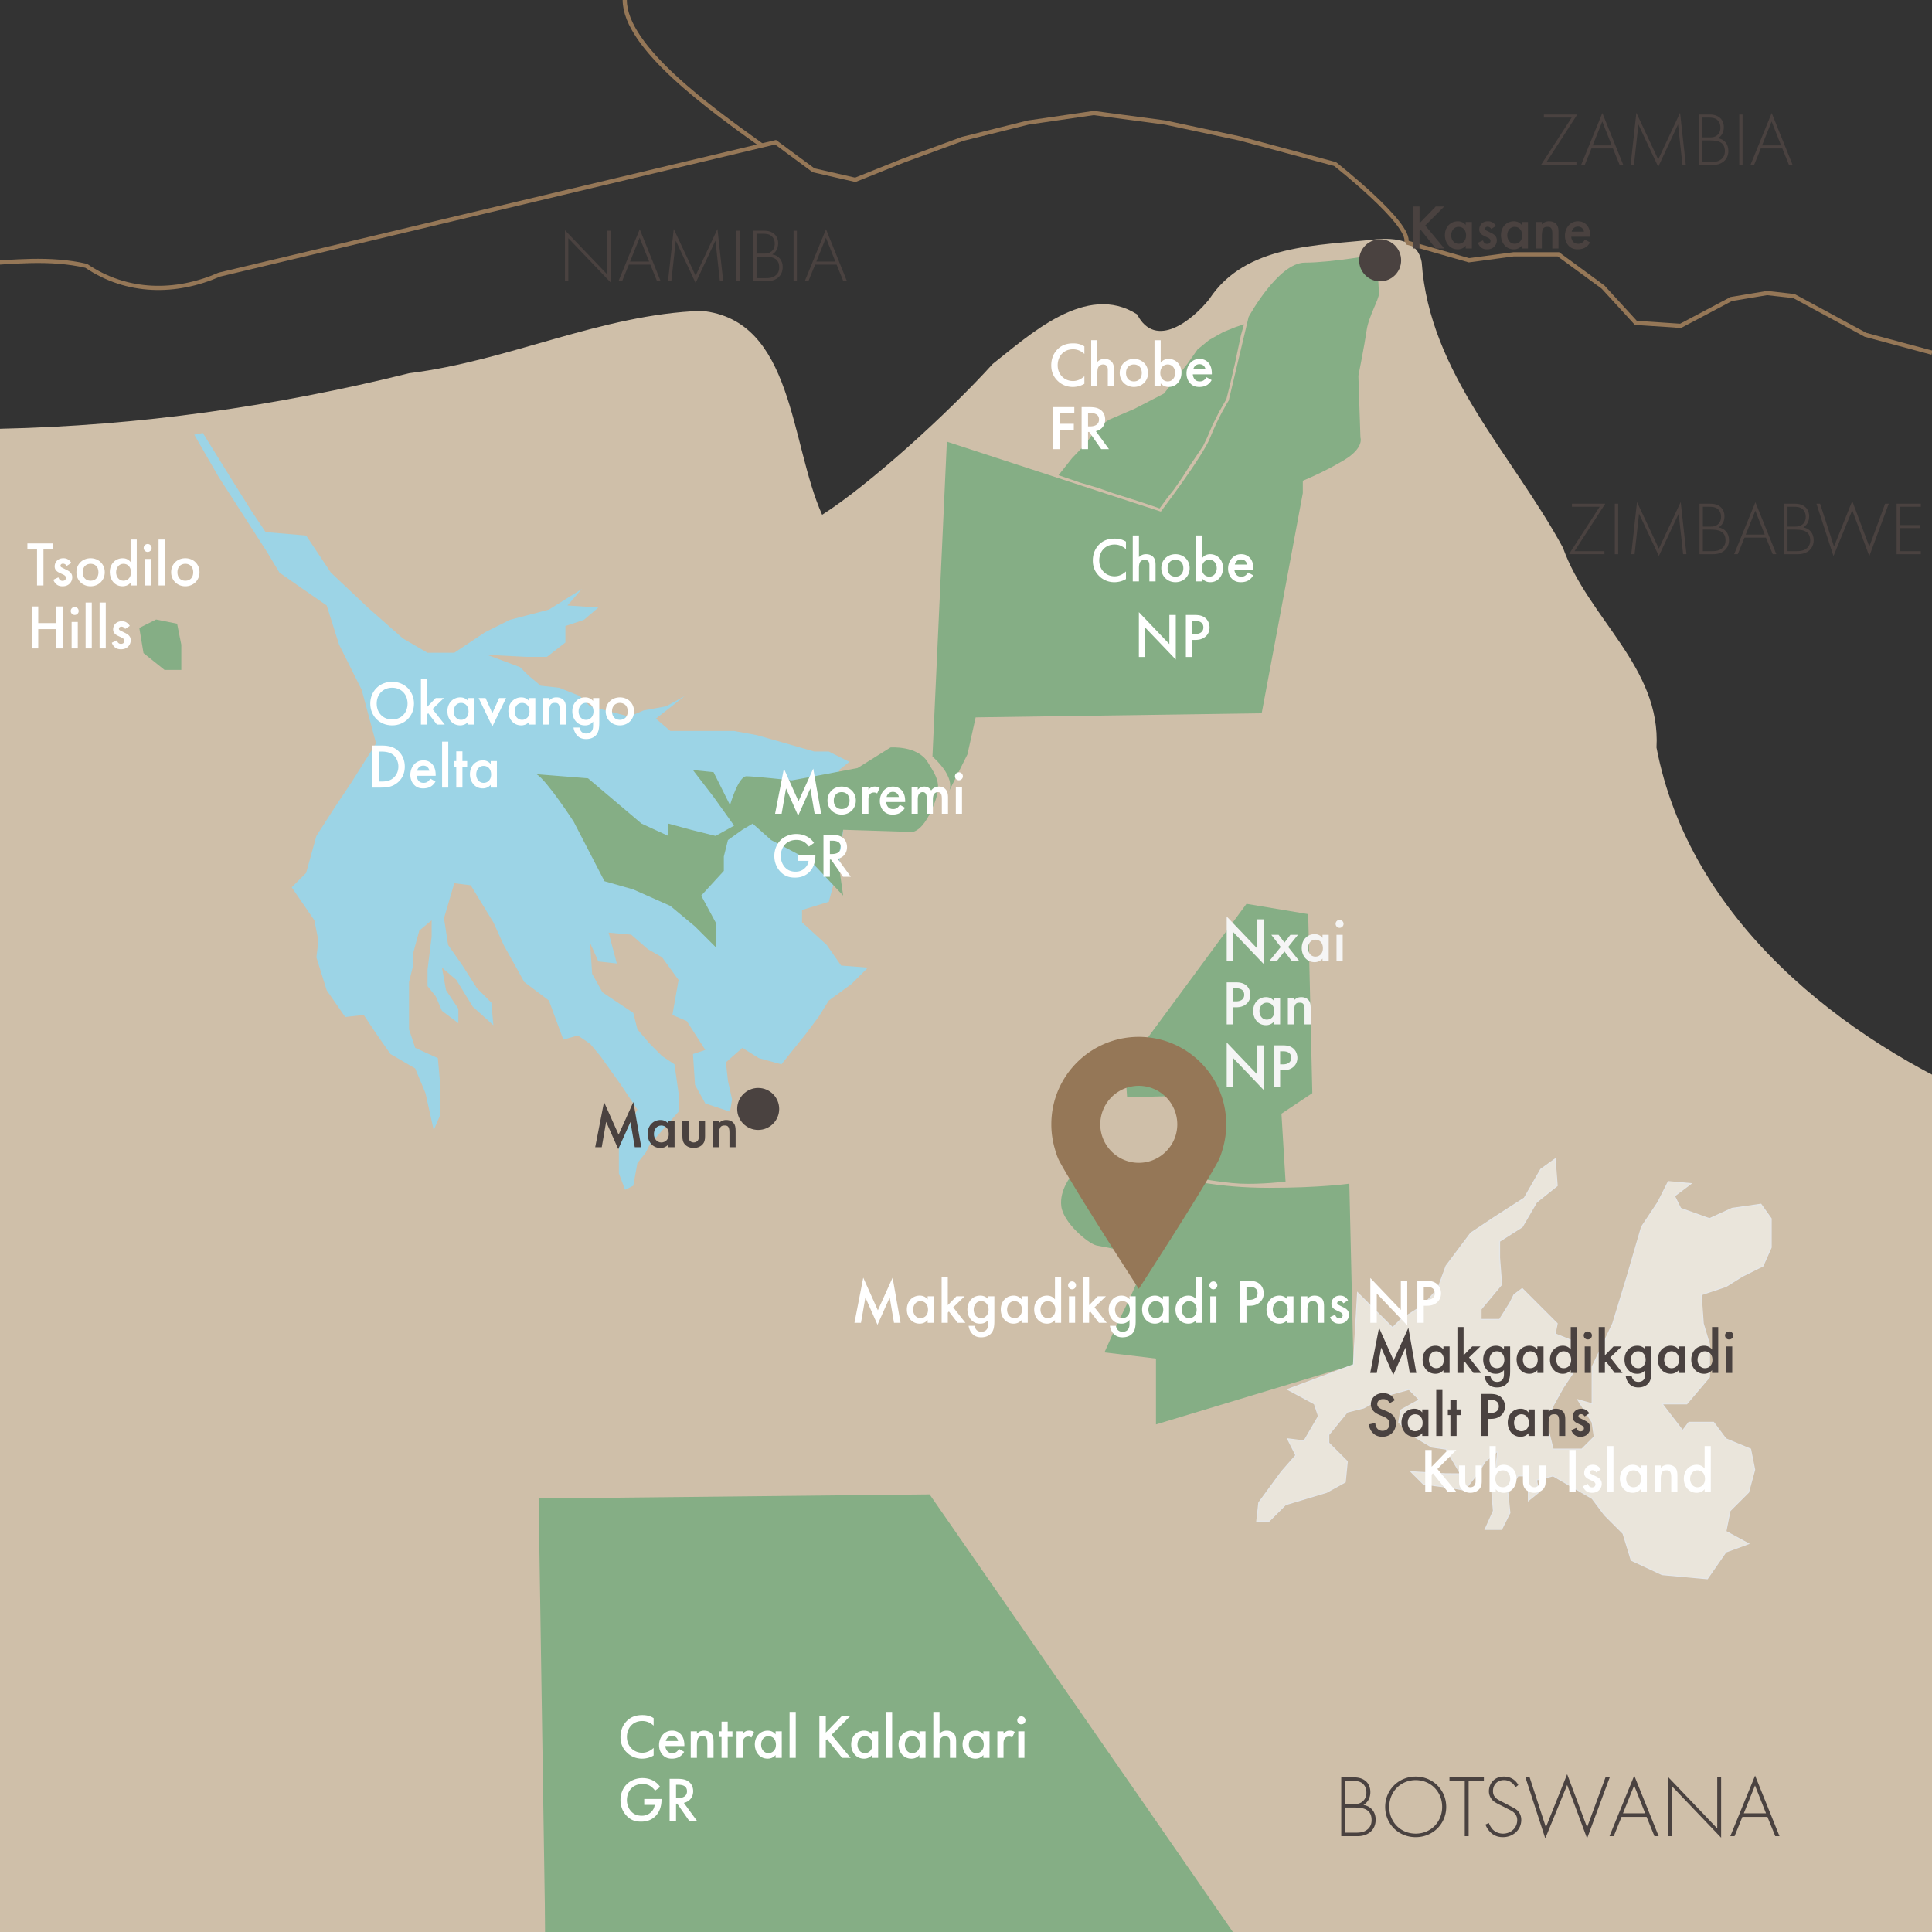 <svg xmlns="http://www.w3.org/2000/svg" xmlns:xlink="http://www.w3.org/1999/xlink" width="460" height="460" xmlns:v="https://vecta.io/nano"><rect width="100%" height="100%" fill="#333333" stroke="none"/><style><![CDATA[.B{fill:#fff}.C{fill:#4a4240}.D{stroke-miterlimit:10}.E{stroke:#957757}.F{fill:#85ae85}]]></style><defs><path id="A" d="M0 0h460v460H0z"/><path id="B" d="M368.228 38.558h7.111v.72h-8.444l7.311-11.29h-6.608v-.72h7.94l-7.31 11.29z"/><path id="C" d="M384.032 35.335h-5.113l-1.603 3.943h-.864l5.06-12.37 4.987 12.37h-.864l-1.603-3.943zm-.288-.72l-2.25-5.689-2.287 5.689h4.537z"/><path id="D" d="M388.242 39.278l1.369-12.424 5.203 11.109 5.203-11.109 1.369 12.424h-.793l-1.062-9.651-4.718 10.083-4.718-10.083-1.062 9.651h-.791z"/><path id="E" d="M404.496 27.269h2.629c2.089 0 3.313 1.207 3.313 3.007 0 1.297-.612 2.143-1.404 2.629 1.566.252 2.484 1.458 2.484 3.007 0 2.107-1.549 3.367-3.728 3.367h-3.295v-12.01zm.793 5.438h1.908c.612 0 1.116-.072 1.639-.504.486-.396.792-1.008.792-1.836 0-.955-.414-1.548-.811-1.873-.594-.468-1.368-.504-1.998-.504h-1.53v4.717zm0 5.851h2.017c.81 0 1.8 0 2.61-.72.648-.576.774-1.278.774-1.836 0-1.081-.378-1.819-1.278-2.233-.324-.144-.918-.342-2.251-.342h-1.872v5.131z"/><path id="F" d="M366.037 320.58h1.47v6.314h-1.47v-.66c-.645.75-1.439.855-1.891.855-1.949 0-3.059-1.62-3.059-3.36 0-2.055 1.409-3.314 3.074-3.314.465 0 1.275.12 1.875.899v-.734zm-3.449 3.18c0 1.095.689 2.01 1.754 2.01.93 0 1.785-.675 1.785-1.995 0-1.38-.855-2.04-1.785-2.04-1.065-.001-1.754.9-1.754 2.025z"/><path id="G" d="M125.99 166.2h1.47v6.315h-1.47v-.66c-.645.75-1.44.855-1.89.855-1.95 0-3.06-1.62-3.06-3.36 0-2.055 1.41-3.314 3.075-3.314.465 0 1.275.12 1.875.9v-.736zm-3.45 3.18c0 1.095.69 2.01 1.755 2.01.93 0 1.785-.675 1.785-1.995 0-1.38-.855-2.04-1.785-2.04-1.065 0-1.755.9-1.755 2.025z"/><path id="H" d="M150.965 169.365c0 1.935-1.47 3.345-3.375 3.345s-3.375-1.41-3.375-3.345c0-1.95 1.47-3.33 3.375-3.33s3.375 1.38 3.375 3.33zm-1.5.015c0-1.44-.945-2.025-1.875-2.025s-1.875.585-1.875 2.025c0 1.215.72 2.01 1.875 2.01s1.875-.795 1.875-2.01z"/><path id="I" d="M15.882 134.743c-.15-.24-.435-.54-.9-.54-.21 0-.36.075-.45.165-.075.075-.135.195-.135.33 0 .165.075.27.21.36.09.06.18.09.495.255l.75.375c.33.165.645.33.885.585.345.345.465.735.465 1.17 0 .57-.21 1.065-.555 1.44-.495.54-1.11.705-1.77.705-.405 0-.915-.06-1.365-.405-.36-.27-.66-.705-.81-1.155l1.2-.57c.075.21.21.48.345.6a.9.9 0 0 0 .645.24c.225 0 .465-.075.6-.21.12-.12.21-.315.21-.495a.68.68 0 0 0-.195-.48c-.18-.18-.39-.285-.63-.39l-.54-.255c-.285-.135-.63-.3-.87-.54-.33-.315-.45-.66-.45-1.065 0-.51.195-1.005.525-1.35.285-.3.765-.6 1.545-.6.45 0 .81.09 1.17.33a2.17 2.17 0 0 1 .72.78l-1.095.72z"/><path id="J" d="M35.157 129.523a.92.92 0 1 1 0 1.89.92.92 0 1 1 0-1.89zm.735 3.555v6.315h-1.47v-6.315h1.47z"/><path id="K" d="M39.222 128.458v10.935h-1.47v-10.935h1.47z"/><path id="L" d="M-3.661 766.169h1.47v5.805c0 1.484-.165 2.55-1.035 3.284-.405.33-1.065.676-2.1.676-.735 0-1.47-.181-2.07-.78-.465-.465-.825-1.2-.93-1.965h1.425c.06.345.24.75.465.99.18.194.54.435 1.14.435.615 0 .975-.24 1.155-.42.48-.465.48-1.125.48-1.59v-.825c-.675.855-1.5.9-1.92.9-.81 0-1.485-.226-2.085-.855-.57-.6-.945-1.455-.945-2.505 0-1.154.435-1.95.93-2.444.63-.646 1.38-.87 2.145-.87.63 0 1.335.21 1.875.854v-.69zm-2.805 1.574c-.375.346-.645.931-.645 1.605 0 .63.24 1.245.63 1.59a1.72 1.72 0 0 0 1.125.42c.465 0 .87-.135 1.23-.51.435-.465.555-1.005.555-1.485 0-.705-.225-1.229-.6-1.59-.36-.359-.765-.45-1.185-.45-.405 0-.78.106-1.11.42z"/><path id="M" d="M4.289 766.169h1.47v6.314h-1.47v-.66c-.645.75-1.44.855-1.89.855-1.95 0-3.06-1.62-3.06-3.36 0-2.055 1.41-3.314 3.075-3.314.465 0 1.275.12 1.875.899v-.734zm-3.45 3.18c0 1.095.69 2.01 1.755 2.01.93 0 1.785-.675 1.785-1.995 0-1.38-.855-2.04-1.785-2.04-1.065-.001-1.755.9-1.755 2.025z"/><path id="N" d="M392.049 432.592h-5.963l-1.868 4.598h-1.008l5.899-14.424 5.816 14.424h-1.008l-1.868-4.598zm-.336-.84l-2.624-6.635-2.667 6.635h5.291z"/><path id="O" d="M164.459 412.221h1.47v.584c.63-.704 1.35-.749 1.71-.749 1.17 0 1.665.585 1.86.854.24.346.39.78.39 1.756v3.869h-1.47v-3.51c0-1.605-.6-1.65-1.155-1.65-.66 0-1.335.09-1.335 2.131v3.029h-1.47v-6.314z"/><path id="P" d="M184.664 412.221h1.47v6.314h-1.47v-.66c-.645.75-1.44.855-1.89.855-1.95 0-3.06-1.62-3.06-3.36 0-2.055 1.41-3.314 3.075-3.314.465 0 1.275.12 1.875.899v-.734zm-3.45 3.179c0 1.095.69 2.01 1.755 2.01.93 0 1.785-.675 1.785-1.995 0-1.38-.855-2.04-1.785-2.04-1.065 0-1.755.9-1.755 2.025z"/></defs><clipPath id="Q"><use xlink:href="#A"/></clipPath><g clip-path="url(#Q)"><path fill="none" d="M-97.95 699.51l-.552 41.498-1.249 178.492" class="D E"/><path fill="#cfbfa9" d="M662.995 462.967c-2.199-.941-6.691-2.059-9.773-4.535-7.922-5.852-25.09-10.145-20.516-22.789 5.191-10.563-10.43-13.441-16.988-15.813-19.121-8.145-39.348-12.027-59.953-13.098-14.922-4.184-13.484-23.994-19.879-35.301-7.023-10.066-10.965-22.668-5.547-34.408 5.254-13.723-1.234-31.949-17.238-33.684-4.91-2.033-13.98 1.264-16.145-1.75 3.293-16.473-6.41-33.061-22.129-38.725-36.383-15.24-72.574-43.946-80.422-84.875 1.105-19.114-16.316-30.815-22.27-47.57-12.039-22.209-31.789-41.443-33.633-67.96-.926-5.361-6.262-5.846-10.773-5.491-13.992 1.559-31.191 1.102-39.82 14.27-3.941 4.929-12.773 12.135-17.168 3.61-12.085-7.738-25.718 5.007-34.374 11.799-10.777 11.881-29.227 28.646-40.619 35.922-7.664-17.032-6.762-46.422-28.729-48.557-23.826.817-45.857 11.915-69.558 14.843-31.88 7.906-64.464 12.521-97.357 13.23-14.836 2.576-12.363 21.22-11.742 32.274 1.872 100.374-6.09 200.804-2.718 301.161-2.954 12.859-20.607 8.395-30.127 7.953-15.636-.66-36.821-8.523-49.454 4.688-8.676 20.973-.013 44.988-2.212 67.137l-2.882 181.488c-.186 8.832 3.735 9.234 6.124 13.043 14.076 13.172 30.911 24.855 36.636 44.496 8.778 24.941 24.337 51.617 14.355 78.527-7.864 22.203-16.553 47.449-4.824 70.07 2.846 4.535 7.193-7.828 13.029-7.602 12.765 2.051 25.798 5.371 39.036 2.734 12.643-2.332 31.894 4.879 38.546-10.215-.978-5.352 1.922-9.492 7.873-8.582 20.039-.207 23.42-23.93 36.459-34.344 13.45-7.223 26.824-16.391 30.792-32.078 8.53-19.883 10.366-47.18 30.787-59.125 21.479-7.363 41.805 10.734 55.639 25.305 9.807 9.66 26.266.18 34.479 12.203 13.658 15.527 36.36 10.188 53.505 4.973 16.711-2.316 36.578 2.215 49.871-11.422 13.891-13.801 16.57-34.344 24.539-51.449 4.203-9.266 4.77-19.93 5.289-29.559 19.695-3.656 43.074-7.094 54.281-26.148 12.941-14.449 29.82-28.09 30.582-48.906 2.805-14.957 4.973-21.969 18.445-33.367 13.836-7.98 28.188-17.43 40.203-27.77 8.293-6.836 16.734-12.586 21.973-21.098 13.129-15.117 26.934-39.828 42.664-43.117 9.766-1.688 33.594 3.082 43-19.492 9.246-9.965 15.668-14.105 28.527-15.777 12.103-3.014 12.997-3.924 10.216-5.119z"/><path fill="none" d="M334.837 57.706l14.91 4.259 10.641-1.419h10.652l10.646 7.811 7.807 8.517 10.646.71 12.066-6.391 8.52-1.42 6.387.712 17.037 9.228L460 83.972" class="D E"/><g class="C"><use xlink:href="#B"/><use xlink:href="#C"/><use xlink:href="#D"/><use xlink:href="#E"/><path d="M414.901 27.269v12.01h-.793v-12.01h.793zm9.452 8.066h-5.113l-1.603 3.943h-.864l5.06-12.37 4.987 12.37h-.864l-1.603-3.943zm-.289-.72l-2.25-5.689-2.287 5.689h4.537z"/></g><g class="F"><path d="M252.03 113.146l5.219 1.781 4.219 1.25 3.656 1.281 5.625 1.781 4.031 1.344 1.313.469 1.844-2.531 1.5-1.875 1.125-1.625.937-1.344 1.688-2.656 3.25-4.813.937-1.937 1.25-2.938 1.625-3.25 1.75-3.062.875-3.5 1.125-4.813 1.438-6.812.75-2.688-2.063.688-2.812 1.125-3.438 1.937-2.75 2.25-2.375 3.375-5.625 7.125-7 3.625-6.125 2.625-1.625 1.125-1.5 1.375-2.75 3.625-2.875 3zM128.241 356.783l93.091-.978 50.948 73.49 52.918 76.422 23.516 33.32-9.805 17.641-8.808 16.648h-49.004l-91.12-.484h-59.284l-.974-119.539z"/><path d="M214.957 573.326l.981 41.649h27.441l22.046-24.989 16.168-16.66zm53.401-312.082l-.48-6.854 28.906-39.193 14.691 2.45.98 42.622-7.348 4.898.98 16.172s-5.859.703-10.777.484c-4.926-.213-13.719-1.957-13.719-1.957s-.496-11.758 2.441-13.223l2.949-5.883-18.623.484zm-13.221 18.623s-2.939 3.426-2.447 7.344c.482 3.922 6.365 8.82 8.324 9.313 1.958.486 12.739 1.469 10.286 7.352-2.445 5.879-4.406 9.309-6.367 13.717l-1.961 4.406 12.258 1.471v15.68l47.027-14.207-.988-43.117s-6.852.988-19.102.988-19.598-1.967-24.496-2.945-22.534-.002-22.534-.002zm-33.125-99.756l3.432-74.955 50.946 16.652s9.949-13.057 11.762-17.638c1.957-4.952 4.406-8.815 4.406-8.815l4.734-19.901s7.027-12.924 13.398-12.924c6.363 0 17.141-1.961 17.141-1.961l.492 9.311c0 1.471-2.453 5.39-2.941 8.816s-1.957 10.781-1.957 10.781l.488 14.693s.98 2.454-3.918 5.391-9.801 4.899-9.801 4.899v2.938l-5.383 28.907-4.41 23.517-68.104.979-1.957 8.817-4.408 8.82c0 .002 1.959-2.936-3.92-8.327z"/></g><path fill="#eae5db" stroke="#e6e7e8" stroke-width=".25" d="M306.573 330.82l6.375 3.434.977 2.934-3.426 5.882-3.926-.492 1.965 3.914-3.43 3.922-5.386 7.352-.493 4.4h2.938l3.922-3.91 9.789-2.942 4.422-2.449.484-4.894-4.406-4.412v-1.955l4.406-5.397 3.922-.982 5.395-2.936 5.378-1.469 2.454 2.45-4.414 2.453-.481 2.933 2.926 2.948 4.91 2.931 3.426.488 3.433 5.885H344.3l-8.336-.494 2.945 2.943 7.348.983 2.457.484 3.426-4.41 1.464-2.443 2.954-2.451-.5 5.388-.981 2.934.496 5.879-1.969 4.414h3.922l1.965-3.918-.492-4.903 2.441-3.921h2.461v2.947 2.937l2.442-1.963-.485-2.933 3.918-.988 9.309 5.39 2.941 3.922 4.411 4.414 1.953 6.367 7.355 3.426 10.774.975 4.41-6.366 5.394-1.964-5.394-2.938.98-4.898 4.414-4.407 1.461-5.388-.976-4.903-5.879-2.445-2.934-3.922h-5.883l-1.472 1.955-4.895-6.357h5.871l5.391-6.371v-7.836l-1.465-4.906-.496-6.858 5.883-1.959 3.914-2.449 4.91-2.449 1.957-4.416v-6.85l-2.445-3.433-6.868.98-5.39 2.453-6.856-2.453-1.468-2.941 3.921-2.942-5.386-.484-2.461 4.896-3.914 5.881-3.422 11.758-3.434 11.266-4.902 10.293v8.82l-3.422-.984 3.422 5.386.496 3.428-2.945 2.939h-6.86l-1.464-5.875 1.464-4.412 2.45-4.41 2.941-4.408v-6.363l-4.898-1.963.488-2.451-2.942-2.94-5.386-5.388-1.957 1.47-.981 1.959-2.453 3.914h-4.406v-2.441l4.894-5.883-.488-6.367v-3.916l5.391-3.432 3.429-5.881 4.899-3.923-.488-6.368-3.426 2.457-3.918 6.852-6.867 4.412-5.875 3.92-5.883 7.84-1.961 5.387-3.43 3.916-5.39 3.427-1.954 1.961-4.898-4.894-3.434-3.43-.976 17.148z" class="D"/><path fill="#9cd4e6" d="M98.853 254.391l-5.883-3.426-3.431-4.902-2.938-4.411-4.405.493-4.413-6.37-2.452-7.837.491-3.92-.979-4.902-5.388-7.842 3.429-3.428 2.447-8.816 4.415-6.861 3.919-5.877 5.874-9.311-3.425-12.736-5.389-10.777-2.942-9.311-6.369-4.408-4.895-3.428-2.944-4.899-11.584-17.978-5.749-9.948 2.054-.399 5.68 9.158 5.89 9.403 3.38 5.033 9.638.811 5.879 8.819 8.819 8.327 8.328 7.349 5.88 3.429h6.369l7.354-4.901 5.873-2.939 9.307-2.447 7.839-4.899-3.426 3.917 7.348.491-3.429 2.938-4.409 1.471v3.922l-4.409 3.428h-4.902l-9.307-.489 7.835 2.936 1.963 1.959 2.943 2.453 4.407.491 4.9 1.958 2.446 2.447 9.311 2.452 3.427-1.468 5.391-.984.914-.506 3.498-1.941-6.865 5.389 3.436 2.94h7.347 7.838l5.391.98 13.715 3.916h3.435l4.893 2.454-2.45 1.958.981 14.209-.981 8.821-.982 2.937-1.461 5.387-6.373 1.961v2.941l5.887 5.386 3.42 4.901 6.369.494-3.92 3.914-5.383 3.924-2.451 3.918-2.94 3.918-5.884 7.347-5.383-1.469-3.922-2.449-3.918 3.434.484 4.41.981 4.406-.484 2.938-5.887-1.953-2.446-4.416-.492-7.346 2.938-.981-4.403-6.863-3.433-1.469 1.471-8.328-3.92-5.386-3.426-1.965-3.926-3.426-5.386-.492 1.96 7.351-4.409-.488-1.962-4.41.491 7.344 2.456 4.41 2.933 1.965 4.405 2.937.985 3.918 2.937 3.428 2.942 2.943 2.943 1.957.977 6.86v4.41l-3.424 3.92-3.438 3.914-.978 1.959-1.959 2.453-.985 5.387-1.951.98-1.475-3.916v-6.863l4.411-8.325-3.92-5.878-4.898-6.858-2.452-2.943-2.934-1.957-3.433.978-3.432-9.304-5.875-4.414-4.903-8.819-2.449-5.386-5.391-8.822-3.916-.486-2.449 8.327.978 6.367 3.43 4.901 3.428 5.386 3.434 3.44.486 5.379-4.897-4.403-3.915-6.373-3.432-2.935.976 5.386 2.934 4.407v3.433l-3.91-2.941-1.468-3.43-1.964-2.451v-3.916l.975-7.838v-3.923l-2.936 2.447-1.465 5.392v2.94l-.985 3.918v7.351 3.918l1.474 4.41 5.391 2.449.487 5.395v3.908 4.416l-1.469 3.434-1.962-8.824"/><g class="F"><path d="M127.76 184.331l12.243.977 12.739 10.784 6.371 2.938v-2.938l5.393 1.469 5.877 1.47 4.406-2.451-4.898-6.855-4.902-6.372 4.902.494 3.922 7.835s1.955-6.86 3.918-6.86c1.953 0 10.773.981 10.773.981l5.391-.981 10.289-1.958 7.84-4.899s6.367-.492 8.822 3.431c2.441 3.914 3.426 5.388 1.465 10.287-3.01 7.525-5.873 6.371-5.873 6.371l-15.684-.491-.98 5.878v2.943l.98 6.855-7.834-8.328-9.318-4.9-4.402-3.917-2.449 1.469-3.434 2.448-.977 3.923v3.427l-5.389 5.879 3.432 6.371v5.876l-4.902-4.898-5.883-4.899-8.82-3.919-6.853-1.96-7.351-14.207c0-.003-6.367-9.802-8.814-11.273zM37.167 147.5l5 1 1 5v6h-4l-5-4-1-6"/></g><g class="C"><path d="M326.242 326.895l2.1-10.754 3.479 7.77 3.511-7.77 1.889 10.754h-1.56l-1.02-6.029-2.91 6.494-2.88-6.51-1.05 6.045h-1.559zm17.43-6.315h1.469v6.314h-1.469v-.66c-.646.75-1.44.855-1.891.855-1.949 0-3.06-1.62-3.06-3.36 0-2.055 1.409-3.314 3.075-3.314.465 0 1.274.12 1.875.899v-.734zm-3.45 3.18c0 1.095.69 2.01 1.755 2.01.93 0 1.785-.675 1.785-1.995 0-1.38-.855-2.04-1.785-2.04-1.065-.001-1.755.9-1.755 2.025zm8.25-7.8v6.735l2.055-2.115h1.95l-2.715 2.625 2.91 3.689h-1.86l-2.069-2.699-.271.27v2.43h-1.47V315.96h1.47zm9.615 4.62h1.47v5.805c0 1.484-.165 2.55-1.035 3.285-.404.33-1.064.674-2.1.674-.734 0-1.47-.18-2.07-.779-.465-.465-.824-1.2-.93-1.965h1.426c.06.345.239.75.465.99.18.195.539.435 1.14.435.614 0 .975-.239 1.155-.42.479-.465.479-1.125.479-1.59v-.825c-.675.855-1.5.9-1.92.9-.81 0-1.485-.225-2.085-.855-.57-.6-.945-1.455-.945-2.505 0-1.155.436-1.95.93-2.444.631-.646 1.381-.87 2.146-.87.63 0 1.335.21 1.875.854v-.69zm-2.805 1.574c-.375.346-.646.93-.646 1.605 0 .63.24 1.244.631 1.59a1.72 1.72 0 0 0 1.125.42c.465 0 .869-.135 1.229-.51.435-.465.555-1.005.555-1.485 0-.704-.226-1.229-.6-1.59-.36-.36-.765-.45-1.185-.45-.405 0-.78.106-1.109.42z"/><use xlink:href="#F"/><path d="M373.987 315.96h1.47v10.935h-1.47v-.66c-.645.75-1.44.855-1.89.855-1.95 0-3.061-1.62-3.061-3.36 0-2.055 1.41-3.314 3.075-3.314.465 0 1.275.12 1.875.899v-5.355zm-3.45 7.8c0 1.095.69 2.01 1.756 2.01.93 0 1.784-.675 1.784-1.995 0-1.38-.854-2.04-1.784-2.04-1.065-.001-1.756.9-1.756 2.025zm7.515-6.735a.945.945 0 1 1 0 1.889.945.945 0 1 1 0-1.889zm.735 3.555v6.314h-1.471v-6.314h1.471zm3.33-4.62v6.735l2.055-2.115h1.949l-2.715 2.625 2.91 3.689h-1.859l-2.07-2.699-.27.27v2.43h-1.471V315.96h1.471zm9.614 4.62h1.47v5.805c0 1.484-.165 2.55-1.035 3.285-.404.33-1.064.674-2.1.674-.735 0-1.47-.18-2.07-.779-.465-.465-.824-1.2-.93-1.965h1.425c.061.345.24.75.465.99.181.195.54.435 1.141.435.615 0 .975-.239 1.154-.42.48-.465.48-1.125.48-1.59v-.825c-.675.855-1.5.9-1.92.9-.81 0-1.485-.225-2.085-.855-.57-.6-.945-1.455-.945-2.505 0-1.155.436-1.95.931-2.444.63-.646 1.38-.87 2.145-.87.63 0 1.335.21 1.875.854v-.69zm-2.804 1.574c-.375.346-.646.93-.646 1.605 0 .63.24 1.244.63 1.59.271.24.676.42 1.125.42.466 0 .87-.135 1.23-.51.435-.465.555-1.005.555-1.485 0-.704-.225-1.229-.6-1.59-.36-.36-.766-.45-1.186-.45-.403 0-.778.106-1.108.42zm10.756-1.574h1.47v6.314h-1.47v-.66c-.645.75-1.44.855-1.89.855-1.95 0-3.061-1.62-3.061-3.36 0-2.055 1.41-3.314 3.075-3.314.465 0 1.275.12 1.875.899v-.734zm-3.451 3.18c0 1.095.69 2.01 1.755 2.01.931 0 1.785-.675 1.785-1.995 0-1.38-.854-2.04-1.785-2.04-1.064-.001-1.755.9-1.755 2.025zm11.4-7.8h1.47v10.935h-1.47v-.66c-.645.75-1.44.855-1.89.855-1.95 0-3.061-1.62-3.061-3.36 0-2.055 1.41-3.314 3.075-3.314.465 0 1.275.12 1.875.899v-5.355zm-3.45 7.8c0 1.095.69 2.01 1.755 2.01.931 0 1.785-.675 1.785-1.995 0-1.38-.854-2.04-1.785-2.04-1.065-.001-1.755.9-1.755 2.025zm7.516-6.735a.945.945 0 1 1 0 1.889.945.945 0 1 1 0-1.889zm.736 3.555v6.314h-1.471v-6.314h1.471zm-81.573 13.529c-.09-.225-.225-.435-.449-.629-.315-.256-.646-.36-1.08-.36-.93 0-1.41.555-1.41 1.2 0 .299.105.824 1.08 1.215l1.005.404c1.845.75 2.354 1.801 2.354 2.94 0 1.905-1.35 3.21-3.225 3.21-1.155 0-1.846-.436-2.355-1.006a3.25 3.25 0 0 1-.84-1.949l1.516-.33a2.16 2.16 0 0 0 .42 1.275c.285.359.705.6 1.305.6.93 0 1.65-.676 1.65-1.68 0-1.021-.78-1.44-1.44-1.711l-.96-.404c-.824-.346-2.04-1.035-2.04-2.535 0-1.35 1.05-2.64 2.925-2.64 1.08 0 1.695.405 2.01.675a3.41 3.41 0 0 1 .766 1.005l-1.232.72zm7.77 1.471h1.471v6.314h-1.471v-.66c-.645.75-1.439.855-1.89.855-1.95 0-3.06-1.62-3.06-3.36 0-2.055 1.41-3.314 3.074-3.314.465 0 1.275.12 1.875.899v-.734zm-3.449 3.18c0 1.095.689 2.01 1.755 2.01.93 0 1.784-.675 1.784-1.995 0-1.38-.854-2.04-1.784-2.04-1.066-.001-1.755.9-1.755 2.025zm8.25-7.8v10.935h-1.47V330.96h1.47zm3.375 5.97v4.965h-1.471v-4.965h-.615v-1.35h.615v-2.311h1.471v2.311h1.125v1.35h-1.125zm8.084-5.039c.615 0 1.471.059 2.189.539.84.555 1.246 1.516 1.246 2.43 0 .586-.15 1.485-.976 2.19-.795.675-1.71.78-2.444.78h-.69v4.064h-1.53V331.89h2.205zm-.675 4.529h.69c1.319 0 1.949-.645 1.949-1.575 0-.555-.225-1.545-1.965-1.545h-.675v3.12zm9.72-.84h1.47v6.314h-1.47v-.66c-.645.75-1.439.855-1.891.855-1.949 0-3.059-1.62-3.059-3.36 0-2.055 1.409-3.314 3.074-3.314.465 0 1.275.12 1.875.899v-.734zm-3.45 3.18c0 1.095.689 2.01 1.754 2.01.93 0 1.785-.675 1.785-1.995 0-1.38-.855-2.04-1.785-2.04-1.064-.001-1.754.9-1.754 2.025zm6.765-3.18h1.47v.584c.63-.704 1.35-.749 1.71-.749 1.17 0 1.665.585 1.86.854.239.346.39.78.39 1.756v3.869h-1.47v-3.51c0-1.605-.6-1.65-1.155-1.65-.659 0-1.335.09-1.335 2.131v3.029h-1.47v-6.314zm10.049 1.664c-.149-.239-.435-.539-.899-.539-.21 0-.36.074-.45.164a.48.48 0 0 0-.135.33c0 .166.075.271.21.36.09.06.18.091.495.255l.75.375c.33.165.645.33.885.585.345.345.465.735.465 1.171 0 .569-.21 1.064-.555 1.439-.495.539-1.11.705-1.771.705-.404 0-.915-.061-1.364-.405-.36-.271-.66-.705-.811-1.155l1.2-.57c.075.211.21.48.345.601.09.09.3.24.646.24.225 0 .465-.075.6-.21.12-.12.21-.315.21-.495s-.06-.33-.195-.479c-.18-.181-.39-.285-.63-.391l-.54-.255c-.284-.136-.63-.3-.869-.54-.33-.314-.45-.66-.45-1.064 0-.511.194-1.006.524-1.351.285-.3.766-.6 1.545-.6.45 0 .811.09 1.17.329.21.136.495.375.721.781l-1.097.719z"/></g><g class="B"><path d="M98.569 167.52c0 2.94-2.205 5.189-5.205 5.189s-5.205-2.25-5.205-5.189 2.205-5.19 5.205-5.19 5.205 2.25 5.205 5.19zm-1.53 0c0-2.22-1.53-3.78-3.675-3.78s-3.675 1.56-3.675 3.78 1.53 3.78 3.675 3.78 3.675-1.56 3.675-3.78zm4.65-5.94v6.735l2.055-2.115h1.95l-2.715 2.625 2.91 3.69h-1.86l-2.07-2.7-.27.27v2.43h-1.47V161.58h1.47zm9.78 4.62h1.47v6.315h-1.47v-.66c-.645.75-1.44.855-1.89.855-1.95 0-3.06-1.62-3.06-3.36 0-2.055 1.41-3.314 3.075-3.314.465 0 1.275.12 1.875.9v-.736zm-3.449 3.18c0 1.095.69 2.01 1.755 2.01.93 0 1.785-.675 1.785-1.995 0-1.38-.855-2.04-1.785-2.04-1.066 0-1.755.9-1.755 2.025zm7.589-3.18l1.62 3.6 1.62-3.6h1.65l-3.27 6.765-3.27-6.765h1.65z"/><use xlink:href="#G"/><path d="M129.305 166.2h1.47v.585c.63-.705 1.35-.75 1.71-.75 1.17 0 1.665.585 1.86.854.24.345.39.78.39 1.755v3.87h-1.47v-3.51c0-1.605-.6-1.65-1.155-1.65-.66 0-1.335.09-1.335 2.13v3.03h-1.47V166.2zm11.91 0h1.47v5.805c0 1.485-.165 2.55-1.035 3.285-.405.33-1.065.675-2.1.675-.735 0-1.47-.18-2.07-.78-.465-.465-.825-1.2-.93-1.965h1.425c.06.345.24.75.465.99.18.195.54.435 1.14.435.615 0 .975-.24 1.155-.42.48-.465.48-1.125.48-1.59v-.825c-.675.855-1.5.9-1.92.9-.81 0-1.485-.225-2.085-.855-.57-.6-.945-1.455-.945-2.505 0-1.155.435-1.95.93-2.445.63-.645 1.38-.87 2.145-.87.63 0 1.335.21 1.875.854v-.689zm-2.805 1.575c-.375.345-.645.93-.645 1.605 0 .63.24 1.245.63 1.59a1.72 1.72 0 0 0 1.125.42c.465 0 .87-.135 1.23-.51.435-.465.555-1.005.555-1.485 0-.705-.225-1.229-.6-1.59-.36-.36-.765-.45-1.185-.45-.405 0-.78.105-1.11.42z"/><use xlink:href="#H"/><path d="M90.739 177.51c1.395 0 2.61.15 3.72.975 1.215.915 1.92 2.37 1.92 4.035s-.69 3.104-2.01 4.035c-1.17.825-2.265.96-3.66.96h-2.07V177.51h2.1zm-.57 8.565h.66c.75 0 1.785-.06 2.655-.705.69-.525 1.365-1.485 1.365-2.85 0-1.32-.63-2.355-1.35-2.88-.87-.63-1.935-.69-2.67-.69h-.66v7.125zm13.516 0c-.27.48-.66.9-1.065 1.155-.51.33-1.185.48-1.86.48-.84 0-1.53-.21-2.13-.81s-.93-1.47-.93-2.415c0-.975.345-1.92 1.005-2.595.525-.525 1.215-.854 2.115-.854 1.005 0 1.65.435 2.025.825.81.84.885 2.01.885 2.67v.18H99.2c.03.45.225.96.54 1.275.345.345.765.405 1.125.405.405 0 .705-.09 1.005-.315a2.28 2.28 0 0 0 .585-.69l1.23.689zm-1.456-2.565c-.06-.345-.225-.645-.45-.855-.195-.18-.51-.36-.99-.36-.51 0-.84.21-1.035.405-.21.195-.375.495-.45.81h2.925zm4.5-6.93v10.935h-1.47V176.58h1.47zm3.375 5.97v4.965h-1.47v-4.965h-.615v-1.35h.615v-2.31h1.47v2.31h1.125v1.35h-1.125zm6.735-1.35h1.47v6.315h-1.47v-.66c-.645.75-1.44.855-1.89.855-1.95 0-3.06-1.62-3.06-3.36 0-2.055 1.41-3.314 3.075-3.314.465 0 1.275.12 1.875.9v-.736zm-3.45 3.18c0 1.095.69 2.01 1.755 2.01.93 0 1.785-.675 1.785-1.995 0-1.38-.855-2.04-1.785-2.04-1.065 0-1.755.9-1.755 2.025z"/></g><g fill="#f5f5f5"><path d="M292.072 228.893v-10.68l7.26 7.605v-6.93h1.529v10.619l-7.26-7.604v6.99h-1.529zm12.869-3.42l-2.25-2.895h1.74l1.395 1.845 1.41-1.845h1.801l-2.325 2.895 2.7 3.42h-1.771l-1.815-2.355-1.874 2.355h-1.8l2.789-3.42zm9.946-2.895h1.47v6.315h-1.47v-.66c-.645.75-1.439.855-1.891.855-1.949 0-3.059-1.62-3.059-3.36 0-2.055 1.409-3.314 3.074-3.314.465 0 1.275.12 1.875.9v-.736zm-3.449 3.18c0 1.095.689 2.01 1.754 2.01.93 0 1.785-.675 1.785-1.995 0-1.38-.855-2.04-1.785-2.04-1.065 0-1.754.9-1.754 2.025zm7.514-6.735a.945.945 0 1 1 0 1.89.945.945 0 1 1 0-1.89zm.736 3.555v6.315h-1.471v-6.315h1.471zm-25.411 11.311c.615 0 1.47.059 2.189.539.84.555 1.245 1.516 1.245 2.43 0 .586-.149 1.485-.976 2.19-.795.675-1.709.78-2.444.78h-.69v4.064h-1.529v-10.004h2.205zm-.675 4.529h.69c1.319 0 1.95-.645 1.95-1.575 0-.555-.225-1.545-1.965-1.545h-.676v3.12zm9.72-.84h1.469v6.314h-1.469v-.66c-.646.75-1.44.855-1.891.855-1.949 0-3.06-1.62-3.06-3.36 0-2.055 1.409-3.314 3.075-3.314.465 0 1.274.12 1.875.899v-.734zm-3.45 3.18c0 1.095.69 2.01 1.755 2.01.93 0 1.785-.675 1.785-1.995 0-1.38-.855-2.04-1.785-2.04-1.064-.001-1.755.9-1.755 2.025zm6.765-3.18h1.471v.584c.629-.704 1.35-.749 1.709-.749 1.17 0 1.666.585 1.86.854.24.346.39.78.39 1.756v3.869h-1.469v-3.51c0-1.605-.601-1.65-1.156-1.65-.659 0-1.334.09-1.334 2.131v3.029h-1.471v-6.314zm-14.565 21.315v-10.68l7.26 7.605v-6.93h1.529v10.619l-7.26-7.605v6.99h-1.529zm13.395-10.004c.615 0 1.471.059 2.189.539.84.555 1.246 1.516 1.246 2.43 0 .586-.15 1.485-.976 2.19-.795.675-1.71.78-2.444.78h-.69v4.064h-1.53v-10.004h2.205zm-.675 4.529h.69c1.319 0 1.949-.645 1.949-1.575 0-.555-.225-1.545-1.965-1.545h-.675v3.12z"/></g><g class="B"><path d="M10.347,130.828v8.564h-1.53v-8.564H6.522v-1.44h6.12v1.44H10.347z"/><use xlink:href="#I"/><path d="M24.941 136.243c0 1.935-1.47 3.345-3.375 3.345s-3.375-1.41-3.375-3.345c0-1.95 1.47-3.33 3.375-3.33s3.375 1.38 3.375 3.33zm-1.5.015c0-1.44-.945-2.025-1.875-2.025s-1.875.585-1.875 2.025c0 1.215.72 2.01 1.875 2.01s1.875-.795 1.875-2.01zm7.651-7.8h1.47v10.935h-1.47v-.66c-.645.75-1.44.855-1.89.855-1.95 0-3.06-1.62-3.06-3.36 0-2.055 1.41-3.314 3.075-3.314.465 0 1.275.12 1.875.9v-5.356zm-3.45 7.8c0 1.095.69 2.01 1.755 2.01.93 0 1.785-.675 1.785-1.995 0-1.38-.855-2.04-1.785-2.04-1.065 0-1.755.9-1.755 2.025z"/><use xlink:href="#J"/><use xlink:href="#K"/><path d="M47.501 136.243c0 1.935-1.47 3.345-3.375 3.345s-3.375-1.41-3.375-3.345c0-1.95 1.47-3.33 3.375-3.33s3.375 1.38 3.375 3.33zm-1.5.015c0-1.44-.945-2.025-1.875-2.025s-1.875.585-1.875 2.025c0 1.215.72 2.01 1.875 2.01s1.875-.795 1.875-2.01zm-36.899 12.09h4.29v-3.959h1.53v10.004h-1.53v-4.605h-4.29v4.605h-1.53v-10.004h1.53v3.959zm8.685-3.825a.945.945 0 1 1 0 1.89.945.945 0 1 1 0-1.89zm.735 3.555v6.315h-1.47v-6.315h1.47zm3.33-4.62v10.935h-1.47v-10.935h1.47zm3.329 0v10.935h-1.47v-10.935h1.47zm4.62 6.285c-.15-.24-.435-.54-.9-.54-.21 0-.36.075-.45.165-.075.075-.135.195-.135.33 0 .165.075.27.21.36.09.06.18.09.495.255l.75.375c.33.165.645.33.885.585.345.345.465.735.465 1.17 0 .57-.21 1.065-.555 1.44-.495.54-1.11.705-1.77.705-.405 0-.915-.06-1.365-.405-.36-.27-.66-.705-.81-1.155l1.2-.57c.075.21.21.48.345.6a.9.9 0 0 0 .645.24c.225 0 .465-.075.6-.21.12-.12.21-.315.21-.495a.68.68 0 0 0-.195-.48c-.18-.18-.39-.285-.63-.39l-.54-.255c-.285-.135-.63-.3-.87-.54-.33-.315-.45-.66-.45-1.065 0-.51.195-1.005.525-1.35.285-.3.765-.6 1.545-.6.45 0 .81.09 1.17.33a2.17 2.17 0 0 1 .72.78l-1.095.72z"/></g><g class="C"><path d="M337.98 53.152l3.869-3.99h2.01l-4.515 4.53 4.545 5.475h-2.04l-3.57-4.44-.299.3v4.14h-1.53V49.163h1.53v3.989zm10.995-.3h1.471v6.315h-1.471v-.66c-.645.75-1.439.855-1.89.855-1.95 0-3.06-1.62-3.06-3.36 0-2.055 1.41-3.314 3.074-3.314.465 0 1.275.12 1.875.9v-.736zm-3.45 3.18c0 1.095.689 2.01 1.755 2.01.93 0 1.784-.675 1.784-1.995 0-1.38-.854-2.04-1.784-2.04-1.065 0-1.755.9-1.755 2.025zm9.54-1.515c-.149-.24-.435-.54-.899-.54-.211 0-.361.075-.451.165a.48.48 0 0 0-.135.33c0 .165.075.27.211.36.09.06.18.09.494.255l.75.375c.33.165.645.33.885.585.346.345.465.735.465 1.17 0 .57-.209 1.065-.555 1.44-.494.54-1.109.705-1.77.705-.405 0-.915-.06-1.365-.405-.359-.27-.66-.705-.811-1.155l1.201-.57c.074.21.209.48.344.6.091.09.301.24.646.24.226 0 .466-.075.601-.21a.75.75 0 0 0 .209-.495c0-.18-.06-.33-.194-.48-.181-.18-.39-.285-.63-.39l-.54-.255c-.285-.135-.63-.3-.87-.54-.33-.315-.449-.66-.449-1.065 0-.51.194-1.005.524-1.35.284-.3.765-.6 1.545-.6.45 0 .81.09 1.17.33a2.17 2.17 0 0 1 .72.78l-1.096.72zm7.26-1.665h1.47v6.315h-1.47v-.66c-.646.75-1.44.855-1.89.855-1.95 0-3.061-1.62-3.061-3.36 0-2.055 1.41-3.314 3.075-3.314.465 0 1.274.12 1.875.9v-.736zm-3.45 3.18c0 1.095.69 2.01 1.756 2.01.93 0 1.784-.675 1.784-1.995 0-1.38-.854-2.04-1.784-2.04-1.066 0-1.756.9-1.756 2.025zm6.766-3.18h1.47v.585c.63-.705 1.351-.75 1.71-.75 1.17 0 1.665.585 1.859.854.24.345.391.78.391 1.755v3.87h-1.47v-3.51c0-1.605-.601-1.65-1.155-1.65-.66 0-1.335.09-1.335 2.13v3.03h-1.47v-6.314zm12.945 4.875c-.271.48-.66.9-1.065 1.155-.511.33-1.185.48-1.86.48-.84 0-1.529-.21-2.13-.81s-.93-1.47-.93-2.415c0-.975.345-1.92 1.005-2.595.525-.525 1.215-.854 2.115-.854 1.004 0 1.649.435 2.024.825.81.84.886 2.01.886 2.67v.18h-4.53c.03.45.225.96.54 1.275.345.345.765.405 1.125.405.404 0 .705-.09 1.005-.315a2.28 2.28 0 0 0 .585-.69l1.23.689zm-1.455-2.565c-.061-.345-.226-.645-.451-.855-.194-.18-.51-.36-.989-.36-.511 0-.84.21-1.035.405-.21.195-.375.495-.45.81h2.925z"/></g><path d="M-85.467 679.752l92.711 28.809 60.108 26.508 24.609-.477 1.897 48.277-25.56-.48-59.68 88.437-61.451-.658s2.651-5.646 4.806-16.611c1.719-8.734.829-8.012 3.316-14.504 3.701-9.672 10.66-22.75 2.486-46.008l-12.02-35.645c-6.637-19.088-22.06-34.242-27.079-37.027-6.008-3.336-4.56-18.656-4.56-18.656l.417-21.965z" class="F"/><g class="B"><path d="M-14.806 766.469l3.87-3.99h2.01l-4.515 4.53 4.545 5.475h-2.04l-3.57-4.439-.3.3v4.14h-1.53V762.48h1.53v3.989z"/><use xlink:href="#L"/><use xlink:href="#M"/><path d="M9.089 761.549v10.935H7.62v-10.935h1.469zm6.48 4.62h1.47v6.314h-1.47v-.66c-.645.75-1.44.855-1.89.855-1.95 0-3.06-1.62-3.06-3.36 0-2.055 1.41-3.314 3.075-3.314.465 0 1.275.12 1.875.899v-.734zm-3.45 3.18c0 1.095.69 2.01 1.755 2.01.93 0 1.785-.675 1.785-1.995 0-1.38-.855-2.04-1.785-2.04-1.065-.001-1.755.9-1.755 2.025zm11.4-3.18h1.47v5.805c0 1.484-.165 2.55-1.035 3.284-.405.33-1.065.676-2.1.676-.735 0-1.47-.181-2.07-.78-.465-.465-.825-1.2-.93-1.965h1.425c.06.345.24.75.465.99.18.194.54.435 1.14.435.615 0 .975-.24 1.155-.42.48-.465.48-1.125.48-1.59v-.825c-.675.855-1.5.9-1.92.9-.81 0-1.485-.226-2.085-.855-.57-.6-.945-1.455-.945-2.505 0-1.154.435-1.95.93-2.444.63-.646 1.38-.87 2.145-.87.63 0 1.335.21 1.875.854v-.69zm-2.805 1.574c-.375.346-.645.931-.645 1.605 0 .63.24 1.245.63 1.59a1.72 1.72 0 0 0 1.125.42c.465 0 .87-.135 1.23-.51.435-.465.555-1.005.555-1.485 0-.705-.225-1.229-.6-1.59-.36-.359-.765-.45-1.185-.45-.405 0-.78.106-1.11.42zm10.755-1.574h1.47v6.314h-1.47v-.66c-.645.75-1.44.855-1.89.855-1.95 0-3.06-1.62-3.06-3.36 0-2.055 1.41-3.314 3.075-3.314.465 0 1.275.12 1.875.899v-.734zm-3.449 3.18c0 1.095.69 2.01 1.755 2.01.93 0 1.785-.675 1.785-1.995 0-1.38-.855-2.04-1.785-2.04-1.066-.001-1.755.9-1.755 2.025zm11.399-7.8h1.47v10.935h-1.47v-.66c-.645.75-1.44.855-1.89.855-1.95 0-3.06-1.62-3.06-3.36 0-2.055 1.41-3.314 3.075-3.314.465 0 1.275.12 1.875.899v-5.355zm-3.449 7.8c0 1.095.69 2.01 1.755 2.01.93 0 1.785-.675 1.785-1.995 0-1.38-.855-2.04-1.785-2.04-1.065-.001-1.755.9-1.755 2.025zm7.515-6.735a.945.945 0 1 1 0 1.889.945.945 0 1 1 0-1.889zm.735 3.555v6.314h-1.47v-6.314h1.47zm-57.782 12.75v8.564h-1.53v-8.564h-2.295v-1.44h6.12v1.44h-2.295zm5.851-1.44c.615 0 1.47.061 2.19.54.84.556 1.245 1.516 1.245 2.43 0 .585-.15 1.485-.975 2.19-.795.675-1.71.78-2.445.78h-.69v4.064h-1.53v-10.005h2.205zm-.675 4.53h.69c1.32 0 1.95-.646 1.95-1.575 0-.555-.225-1.545-1.965-1.545h-.675v3.12z"/></g><g class="C"><path d="M319.349 423.186h3.065c2.436 0 3.863 1.406 3.863 3.506 0 1.512-.714 2.498-1.638 3.065 1.827.294 2.897 1.7 2.897 3.507 0 2.456-1.806 3.926-4.346 3.926h-3.843v-14.004zm.923 6.339h2.226c.714 0 1.302-.084 1.91-.588.567-.461.924-1.176.924-2.141 0-1.113-.482-1.807-.944-2.184-.692-.547-1.596-.588-2.331-.588h-1.784v5.501zm0 6.825h2.352c.944 0 2.1 0 3.044-.84.756-.672.903-1.49.903-2.142 0-1.26-.44-2.12-1.491-2.604-.377-.168-1.07-.399-2.624-.399h-2.184v5.985zm24.064-6.131c0 4.031-3.17 7.201-7.265 7.201-4.115 0-7.265-3.17-7.265-7.201s3.17-7.223 7.265-7.223 7.265 3.192 7.265 7.223zm-.966 0c0-3.59-2.688-6.383-6.299-6.383s-6.299 2.793-6.299 6.383c0 3.569 2.688 6.361 6.299 6.361s6.299-2.792 6.299-6.361zm6.302-6.194v13.164h-.924v-13.164h-3.633v-.84h8.189v.84h-3.632zm11.15 1.533a2.99 2.99 0 0 0-2.75-1.722c-1.659 0-2.604 1.197-2.604 2.604 0 1.512 1.049 2.016 2.456 2.709l2.792 1.469c.609.42 1.491 1.155 1.491 2.709 0 2.352-1.974 4.094-4.367 4.094-1.806 0-2.729-.86-3.255-1.469a4.62 4.62 0 0 1-.902-1.533l.798-.378c.188.546.546 1.092.756 1.344.63.798 1.659 1.196 2.624 1.196 1.891 0 3.381-1.385 3.381-3.232 0-.756-.294-1.555-1.365-2.205l-2.372-1.218c-1.386-.672-2.079-1.05-2.562-1.848-.314-.524-.441-1.05-.441-1.596 0-1.616 1.092-3.485 3.591-3.485 1.407 0 2.688.672 3.401 1.994l-.672.567zm3.383-2.372l3.863 11.883 5.06-12.639 4.745 12.639 4.389-11.883h1.008l-5.396 14.529-4.745-12.725-5.207 12.725-4.724-14.529h1.007z"/><use xlink:href="#N"/><path d="M397.111 437.189v-14.151l11.758 12.304v-12.156h.924v14.361l-11.758-12.305v11.947h-.924zm23.707-4.597h-5.963l-1.868 4.598h-1.008l5.899-14.424 5.816 14.424h-1.008l-1.868-4.598zm-.336-.84l-2.624-6.635-2.667 6.635h5.291z"/></g><g class="B"><path d="M155.625 410.871c-1.11-1.006-2.145-1.11-2.715-1.11-2.175 0-3.645 1.604-3.645 3.81 0 2.115 1.53 3.75 3.66 3.75 1.2 0 2.13-.615 2.7-1.155v1.815a5.46 5.46 0 0 1-2.745.75c-1.815 0-2.955-.825-3.54-1.381-1.17-1.094-1.605-2.369-1.605-3.779 0-1.845.765-3.119 1.605-3.915 1.035-.975 2.235-1.305 3.615-1.305.915 0 1.8.165 2.67.72v1.8zm7.274 6.225c-.27.479-.66.899-1.065 1.154-.51.33-1.185.48-1.86.48-.84 0-1.53-.211-2.13-.811s-.93-1.47-.93-2.414c0-.976.345-1.92 1.005-2.596.525-.525 1.215-.854 2.115-.854 1.005 0 1.65.435 2.025.825.81.84.885 2.01.885 2.67v.18h-4.53c.03.449.225.96.54 1.275.345.344.765.404 1.125.404.405 0 .705-.09 1.005-.314.255-.195.45-.451.585-.69l1.23.691zm-1.455-2.566c-.06-.345-.225-.646-.45-.854-.195-.181-.51-.36-.99-.36-.51 0-.84.21-1.035.405-.21.195-.375.494-.45.81h2.925z"/><use xlink:href="#O"/><path d="M173.264 413.57v4.965h-1.47v-4.965h-.615v-1.35h.615v-2.311h1.47v2.311h1.125v1.35h-1.125zm2.115-1.349h1.47v.57a2.52 2.52 0 0 1 .615-.525c.285-.165.57-.21.9-.21a2.18 2.18 0 0 1 1.155.3l-.6 1.335c-.33-.21-.6-.226-.75-.226-.315 0-.63.045-.915.346-.405.435-.405 1.035-.405 1.455v3.27h-1.47v-6.315z"/><use xlink:href="#P"/><path d="M189.464 407.601v10.935h-1.47v-10.935h1.47zm7.155 4.92l3.87-3.989h2.01l-4.515 4.529 4.545 5.475h-2.04l-3.57-4.439-.3.3v4.14h-1.53v-10.004h1.53v3.988zm10.995-.3h1.47v6.314h-1.47v-.66c-.645.75-1.44.855-1.89.855-1.95 0-3.06-1.62-3.06-3.36 0-2.055 1.41-3.314 3.075-3.314.465 0 1.275.12 1.875.899v-.734zm-3.45 3.179c0 1.095.69 2.01 1.755 2.01.93 0 1.785-.675 1.785-1.995 0-1.38-.855-2.04-1.785-2.04-1.065 0-1.755.9-1.755 2.025zm8.25-7.799v10.935h-1.47v-10.935h1.47zm6.48 4.62h1.47v6.314h-1.47v-.66c-.645.75-1.44.855-1.89.855-1.95 0-3.06-1.62-3.06-3.36 0-2.055 1.41-3.314 3.075-3.314.465 0 1.275.12 1.875.899v-.734zm-3.45 3.179c0 1.095.69 2.01 1.755 2.01.93 0 1.785-.675 1.785-1.995 0-1.38-.855-2.04-1.785-2.04-1.065 0-1.755.9-1.755 2.025zm6.78-7.799h1.47v5.159c.63-.645 1.32-.704 1.695-.704 1.155 0 1.68.6 1.86.854.39.57.405 1.305.405 1.756v3.869h-1.47v-3.734c0-.375 0-.78-.285-1.096-.165-.18-.45-.33-.825-.33-.495 0-.885.24-1.08.525-.21.3-.3.779-.3 1.59v3.045h-1.47v-10.934zm11.91 4.62h1.47v6.314h-1.47v-.66c-.646.75-1.44.855-1.89.855-1.95 0-3.06-1.62-3.06-3.36 0-2.055 1.41-3.314 3.075-3.314.465 0 1.274.12 1.875.899v-.734zm-3.45 3.179c0 1.095.69 2.01 1.755 2.01.93 0 1.784-.675 1.784-1.995 0-1.38-.854-2.04-1.784-2.04-1.065 0-1.755.9-1.755 2.025zm6.781-3.179h1.469v.57a2.54 2.54 0 0 1 .615-.525c.285-.165.57-.21.9-.21.359 0 .75.06 1.154.3l-.6 1.335c-.33-.21-.6-.226-.75-.226-.314 0-.63.045-.915.346-.405.435-.405 1.035-.405 1.455v3.27h-1.469v-6.315zm5.715-3.555a.945.945 0 1 1 0 1.889.945.945 0 1 1 0-1.889zm.734 3.555v6.314h-1.47v-6.314h1.47zm-90.525 16.109h4.125v.075c0 1.71-.51 3.104-1.485 4.05-1.035 1.005-2.265 1.275-3.405 1.275-1.455 0-2.49-.42-3.405-1.365-.975-1.005-1.485-2.34-1.485-3.779 0-1.561.63-2.91 1.455-3.735.855-.87 2.22-1.5 3.765-1.5.9 0 1.83.194 2.61.63.825.465 1.335 1.05 1.62 1.5l-1.215.855c-.3-.42-.75-.871-1.23-1.141-.555-.33-1.155-.435-1.77-.435-1.305 0-2.145.54-2.64 1.034-.66.66-1.065 1.726-1.065 2.806 0 1.005.375 2.01 1.035 2.715.69.735 1.545 1.005 2.505 1.005.87 0 1.59-.255 2.235-.885.555-.54.78-1.125.84-1.695h-2.49v-1.41zm7.83-4.799c1.215 0 1.995.149 2.64.584 1.095.735 1.185 1.92 1.185 2.355 0 1.439-.885 2.49-2.22 2.789l3.12 4.275h-1.845l-2.865-4.095h-.27v4.095h-1.53V423.53h1.785zm-.255 4.59h.48c.42 0 2.13-.046 2.13-1.636 0-1.409-1.335-1.545-2.085-1.545h-.525v3.181z"/></g><g class="C"><path d="M374.894 131.225h7.111v.72h-8.444l7.311-11.29h-6.608v-.72h7.94l-7.31 11.29zm10.385-11.289v12.01h-.793v-12.01h.793zm3.114 12.009l1.369-12.424 5.203 11.109 5.203-11.109 1.369 12.424h-.793l-1.062-9.651-4.718 10.083-4.718-10.083-1.062 9.651h-.791zm16.253-12.009h2.629c2.089 0 3.313 1.207 3.313 3.007 0 1.297-.612 2.143-1.404 2.629 1.566.252 2.484 1.458 2.484 3.007 0 2.107-1.549 3.367-3.728 3.367h-3.295v-12.01zm.793 5.438h1.908c.612 0 1.116-.072 1.639-.504.486-.396.792-1.008.792-1.836 0-.955-.414-1.548-.811-1.873-.594-.468-1.368-.504-1.998-.504h-1.53v4.717zm0 5.851h2.017c.81 0 1.8 0 2.61-.72.648-.576.774-1.278.774-1.836 0-1.081-.378-1.819-1.278-2.233-.324-.144-.918-.342-2.251-.342h-1.872v5.131zm15.031-3.223h-5.113l-1.603 3.943h-.864l5.06-12.37 4.987 12.37h-.864l-1.603-3.943zm-.288-.72l-2.25-5.689-2.287 5.689h4.537zm4.625-7.346h2.629c2.089 0 3.313 1.207 3.313 3.007 0 1.297-.612 2.143-1.404 2.629 1.566.252 2.484 1.458 2.484 3.007 0 2.107-1.549 3.367-3.728 3.367h-3.295v-12.01zm.793 5.438h1.908c.612 0 1.116-.072 1.639-.504.486-.396.792-1.008.792-1.836 0-.955-.414-1.548-.811-1.873-.594-.468-1.368-.504-1.998-.504h-1.53v4.717zm0 5.851h2.017c.81 0 1.8 0 2.61-.72.648-.576.774-1.278.774-1.836 0-1.081-.378-1.819-1.278-2.233-.324-.144-.918-.342-2.251-.342H425.6v5.131zm7.756-11.289l3.313 10.191 4.339-10.839 4.069 10.839 3.763-10.191h.864l-4.627 12.46-4.069-10.911-4.465 10.911-4.052-12.46h.865zm23.978.72h-4.969v4.357h4.861v.72h-4.861v5.492h4.969v.72h-5.762v-12.01h5.762v.721zM134.515 66.945V54.81l10.083 10.551V54.936h.793v12.316L135.308 56.7v10.245h-.793zm20.324-3.943h-5.113l-1.603 3.943h-.864l5.06-12.37 4.987 12.37h-.864l-1.603-3.943zm-.288-.72l-2.25-5.689-2.287 5.689h4.537zm4.498 4.663l1.369-12.424 5.203 11.109 5.203-11.109 1.369 12.424h-.793l-1.062-9.651-4.718 10.083-4.718-10.083-1.062 9.651h-.791zm17.047-12.009v12.01h-.793v-12.01h.793zm3.239 0h2.629c2.089 0 3.313 1.207 3.313 3.007 0 1.297-.612 2.143-1.404 2.629 1.566.252 2.484 1.458 2.484 3.007 0 2.107-1.549 3.367-3.728 3.367h-3.295v-12.01zm.793 5.438h1.908c.612 0 1.116-.072 1.639-.504.486-.396.792-1.008.792-1.836 0-.955-.414-1.548-.811-1.873-.594-.468-1.368-.504-1.998-.504h-1.53v4.717zm0 5.851h2.017c.81 0 1.8 0 2.61-.72.648-.576.774-1.278.774-1.836 0-1.081-.378-1.819-1.278-2.233-.324-.144-.919-.342-2.251-.342h-1.872v5.131zm9.611-11.289v12.01h-.793v-12.01h.793zm9.451 8.066h-5.113l-1.603 3.943h-.864l5.06-12.37 4.987 12.37h-.864l-1.603-3.943zm-.288-.72l-2.25-5.689-2.287 5.689h4.537z"/><circle cx="376.165" cy="696.166" r="5"/><path d="M318.807 684.071h4.125v.075c0 1.71-.51 3.104-1.485 4.05-1.035 1.005-2.265 1.275-3.405 1.275-1.455 0-2.489-.42-3.404-1.365-.975-1.005-1.485-2.34-1.485-3.78 0-1.56.63-2.909 1.455-3.734.854-.87 2.22-1.5 3.765-1.5.9 0 1.83.195 2.61.63.825.465 1.335 1.05 1.62 1.5l-1.215.854c-.301-.42-.75-.869-1.23-1.14-.555-.33-1.154-.435-1.77-.435-1.305 0-2.145.54-2.641 1.035-.66.659-1.064 1.725-1.064 2.805 0 1.005.375 2.01 1.035 2.715.689.734 1.545 1.005 2.504 1.005.871 0 1.591-.255 2.236-.885.555-.54.779-1.125.84-1.695h-2.49v-1.41zm10.394-1.109h1.47v6.314h-1.47v-.66c-.645.75-1.439.855-1.891.855-1.949 0-3.059-1.62-3.059-3.36 0-2.055 1.409-3.314 3.074-3.314.465 0 1.275.12 1.875.899v-.734zm-3.449 3.18c0 1.095.689 2.01 1.754 2.01.93 0 1.785-.675 1.785-1.995 0-1.38-.855-2.04-1.785-2.04-1.065-.001-1.754.9-1.754 2.025zm8.25-2.446c.6-.779 1.41-.899 1.875-.899 1.664 0 3.074 1.26 3.074 3.314 0 1.74-1.109 3.36-3.06 3.36-.45 0-1.245-.105-1.89-.855v.66h-1.471v-10.935h1.471v5.355zm-.09 2.46c0 1.32.854 1.995 1.784 1.995 1.065 0 1.755-.915 1.755-2.01 0-1.125-.689-2.025-1.755-2.025-.929 0-1.784.66-1.784 2.04zm12.989-.029c0 1.935-1.47 3.345-3.375 3.345s-3.374-1.41-3.374-3.345c0-1.95 1.469-3.33 3.374-3.33s3.375 1.38 3.375 3.33zm-1.5.015c0-1.44-.944-2.025-1.875-2.025s-1.874.585-1.874 2.025c0 1.215.719 2.01 1.874 2.01s1.875-.796 1.875-2.01zm3.031-3.18h1.471v.569c.164-.194.404-.404.614-.524.285-.165.57-.21.9-.21a2.18 2.18 0 0 1 1.155.3l-.601 1.335c-.33-.21-.601-.225-.75-.225-.315 0-.63.045-.915.345-.404.435-.404 1.035-.404 1.455v3.27h-1.471v-6.315zm11.099 3.165c0 1.935-1.469 3.345-3.375 3.345s-3.374-1.41-3.374-3.345c0-1.95 1.47-3.33 3.374-3.33s3.375 1.38 3.375 3.33zm-1.5.015c0-1.44-.944-2.025-1.875-2.025s-1.874.585-1.874 2.025c0 1.215.72 2.01 1.874 2.01s1.875-.796 1.875-2.01zm3.016-3.18h1.471v.585c.629-.705 1.35-.75 1.709-.75 1.17 0 1.666.585 1.86.854.24.345.39.78.39 1.755v3.87h-1.469v-3.51c0-1.605-.601-1.65-1.156-1.65-.659 0-1.334.091-1.334 2.13v3.03h-1.471v-6.314zm12.945 4.874c-.27.48-.66.9-1.065 1.155-.51.33-1.185.48-1.86.48-.84 0-1.529-.21-2.129-.811s-.93-1.47-.93-2.415c0-.975.344-1.92 1.004-2.595.525-.524 1.215-.854 2.115-.854 1.005 0 1.65.435 2.025.825.81.84.885 2.01.885 2.669v.181h-4.529c.029.45.225.96.539 1.274.346.346.766.405 1.125.405.405 0 .705-.09 1.006-.315.254-.194.449-.449.584-.689l1.23.69zm-1.455-2.565c-.061-.345-.225-.645-.45-.854-.194-.181-.51-.36-.989-.36-.511 0-.84.21-1.035.405-.211.194-.375.495-.45.81h2.924z"/><circle cx="328.606" cy="61.984" r="5"/><circle cx="180.521" cy="264.031" r="5"/><path d="M141.714 273.139l2.1-10.754 3.479 7.77 3.51-7.77 1.89 10.754h-1.56l-1.02-6.029-2.91 6.494-2.88-6.51-1.05 6.045h-1.559zm17.43-6.315h1.47v6.314h-1.47v-.66c-.645.75-1.44.855-1.89.855-1.95 0-3.06-1.62-3.06-3.36 0-2.055 1.41-3.314 3.075-3.314.465 0 1.275.12 1.875.899v-.734zm-3.45 3.18c0 1.095.69 2.01 1.755 2.01.93 0 1.785-.675 1.785-1.995 0-1.38-.855-2.04-1.785-2.04-1.065 0-1.755.9-1.755 2.025zm8.25-3.18v3.615c0 .375.015.809.27 1.139.195.256.54.436.96.436s.765-.18.96-.436c.255-.33.27-.764.27-1.139v-3.615h1.47v3.66c0 .81-.09 1.484-.675 2.069-.57.569-1.35.78-2.055.78-.645 0-1.425-.195-1.995-.78-.585-.585-.675-1.26-.675-2.069v-3.66h1.47zm5.775 0h1.47v.584c.63-.704 1.35-.749 1.71-.749 1.17 0 1.665.585 1.86.854.24.346.39.78.39 1.756v3.869h-1.47v-3.51c0-1.605-.6-1.65-1.155-1.65-.66 0-1.335.09-1.335 2.131v3.029h-1.47v-6.314z"/></g><g class="B"><path d="M184.543 193.757l2.1-10.754 3.479 7.77 3.51-7.77 1.89 10.754h-1.56l-1.02-6.03-2.91 6.495-2.88-6.51-1.05 6.045h-1.559zm19.23-3.15c0 1.935-1.47 3.345-3.375 3.345s-3.375-1.41-3.375-3.345c0-1.95 1.47-3.33 3.375-3.33s3.375 1.38 3.375 3.33zm-1.5.015c0-1.44-.945-2.025-1.875-2.025s-1.875.585-1.875 2.025c0 1.215.72 2.01 1.875 2.01s1.875-.795 1.875-2.01zm3.031-3.18h1.47v.57c.165-.195.405-.405.615-.525.285-.165.57-.21.9-.21a2.18 2.18 0 0 1 1.155.3l-.6 1.335a1.33 1.33 0 0 0-.75-.225c-.315 0-.63.045-.915.345-.405.435-.405 1.035-.405 1.455v3.27h-1.47v-6.315zm10.17 4.875c-.27.48-.66.9-1.065 1.155-.51.33-1.185.48-1.86.48-.84 0-1.53-.21-2.13-.81s-.93-1.47-.93-2.415c0-.975.345-1.92 1.005-2.595.525-.525 1.215-.854 2.115-.854 1.005 0 1.65.435 2.025.825.81.84.885 2.01.885 2.67v.18h-4.53c.03.45.225.96.54 1.275.345.345.765.405 1.125.405.405 0 .705-.09 1.005-.315a2.28 2.28 0 0 0 .585-.69l1.23.689zm-1.455-2.565c-.06-.345-.225-.645-.45-.855-.195-.18-.51-.36-.99-.36-.51 0-.84.21-1.035.405-.21.195-.375.495-.45.81h2.925zm3.03-2.31h1.47v.585c.495-.6 1.08-.75 1.56-.75.66 0 1.275.315 1.635.93.525-.75 1.32-.93 1.875-.93.765 0 1.44.36 1.8.99.12.21.33.675.33 1.59v3.9h-1.47v-3.48c0-.705-.075-.99-.135-1.125a.83.83 0 0 0-.84-.555c-.36 0-.675.195-.87.465-.255.36-.285.9-.285 1.44v3.255h-1.47v-3.48c0-.705-.075-.99-.135-1.125a.83.83 0 0 0-.84-.555c-.36 0-.675.195-.87.465-.255.36-.285.9-.285 1.44v3.255h-1.47v-6.315zm11.264-3.555a.945.945 0 1 1 0 1.89.945.945 0 1 1 0-1.89zm.735 3.555v6.315h-1.47v-6.315h1.47zm-39.03 16.11h4.125v.075c0 1.71-.51 3.105-1.485 4.05-1.035 1.005-2.265 1.275-3.405 1.275-1.455 0-2.49-.42-3.405-1.365-.975-1.005-1.485-2.34-1.485-3.78 0-1.56.63-2.91 1.455-3.735.855-.87 2.22-1.5 3.765-1.5.9 0 1.83.195 2.61.63.825.465 1.335 1.05 1.62 1.5l-1.215.855c-.3-.42-.75-.87-1.23-1.14-.555-.33-1.155-.435-1.77-.435-1.305 0-2.145.54-2.64 1.035-.66.66-1.065 1.725-1.065 2.805 0 1.005.375 2.01 1.035 2.715.69.735 1.545 1.005 2.505 1.005.87 0 1.59-.255 2.235-.885.555-.54.78-1.125.84-1.695h-2.49v-1.41zm7.83-4.8c1.215 0 1.995.15 2.64.585 1.095.735 1.185 1.92 1.185 2.354 0 1.44-.885 2.49-2.22 2.79l3.12 4.275h-1.845l-2.865-4.095h-.27v4.095h-1.53v-10.004h1.785zm-.255 4.59h.48c.42 0 2.13-.045 2.13-1.635 0-1.41-1.335-1.545-2.085-1.545h-.525v3.18zm143.278 145.876l3.869-3.989h2.01l-4.515 4.529 4.545 5.475h-2.04l-3.57-4.439-.299.3v4.14h-1.53V345.23h1.53v3.988zm7.994-.3v3.615c0 .375.016.809.271 1.139.194.256.54.436.96.436s.766-.18.96-.436c.255-.33.271-.764.271-1.139v-3.615h1.469v3.66c0 .81-.09 1.484-.674 2.069-.57.569-1.351.78-2.056.78-.645 0-1.425-.195-1.995-.78-.584-.585-.674-1.26-.674-2.069v-3.66h1.468zm7.26.734c.601-.779 1.41-.899 1.875-.899 1.666 0 3.075 1.26 3.075 3.314 0 1.74-1.11 3.36-3.06 3.36-.45 0-1.245-.105-1.891-.855v.66h-1.469v-10.935h1.469v5.355zm-.09 2.46c0 1.32.855 1.995 1.785 1.995 1.064 0 1.755-.915 1.755-2.01 0-1.125-.69-2.025-1.755-2.025-.929 0-1.785.66-1.785 2.04zm8.041-3.194v3.615c0 .375.015.809.27 1.139.195.256.54.436.96.436s.765-.18.96-.436c.255-.33.27-.764.27-1.139v-3.615h1.471v3.66c0 .81-.09 1.484-.676 2.069-.569.569-1.35.78-2.055.78-.645 0-1.425-.195-1.994-.78-.586-.585-.676-1.26-.676-2.069v-3.66h1.47zm11.084-3.689v10.004h-1.53v-10.004h1.53zm4.89 5.353c-.149-.239-.435-.539-.899-.539-.211 0-.361.074-.451.164-.074.076-.135.195-.135.33 0 .166.075.271.211.36.09.06.18.091.494.255l.75.375c.33.165.645.33.885.585.346.345.465.735.465 1.171a2.09 2.09 0 0 1-.555 1.439c-.494.539-1.109.705-1.77.705-.405 0-.915-.061-1.365-.405-.359-.271-.66-.705-.811-1.155l1.201-.57c.074.211.209.48.344.601.091.09.301.24.646.24.226 0 .466-.075.601-.21a.75.75 0 0 0 .209-.495c0-.181-.06-.33-.194-.479-.181-.181-.39-.285-.63-.391l-.54-.255c-.285-.136-.63-.3-.87-.54-.33-.314-.449-.66-.449-1.064 0-.511.194-1.006.524-1.351.284-.3.765-.6 1.545-.6.45 0 .81.09 1.17.329.21.136.495.375.72.781l-1.096.719zm4.11-6.284v10.935h-1.471v-10.935h1.471zm6.479 4.62h1.471v6.314h-1.471v-.66c-.645.75-1.439.855-1.89.855-1.95 0-3.06-1.62-3.06-3.36 0-2.055 1.41-3.314 3.074-3.314.465 0 1.275.12 1.875.899v-.734zm-3.45 3.18c0 1.095.689 2.01 1.755 2.01.93 0 1.784-.675 1.784-1.995 0-1.38-.854-2.04-1.784-2.04-1.065-.001-1.755.9-1.755 2.025zm6.766-3.18h1.469v.584c.631-.704 1.351-.749 1.711-.749 1.17 0 1.664.585 1.859.854.24.346.391.78.391 1.756v3.869h-1.471v-3.51c0-1.605-.6-1.65-1.154-1.65-.66 0-1.336.09-1.336 2.131v3.029h-1.469v-6.314zm11.909-4.62h1.47v10.935h-1.47v-.66c-.646.75-1.44.855-1.89.855-1.95 0-3.061-1.62-3.061-3.36 0-2.055 1.41-3.314 3.075-3.314.465 0 1.274.12 1.875.899v-5.355zm-3.45 7.8c0 1.095.69 2.01 1.756 2.01.93 0 1.784-.675 1.784-1.995 0-1.38-.854-2.04-1.784-2.04-1.066-.001-1.756.9-1.756 2.025zM258.188 84.273c-1.109-1.005-2.145-1.11-2.715-1.11-2.175 0-3.645 1.604-3.645 3.81 0 2.115 1.529 3.75 3.66 3.75 1.199 0 2.129-.615 2.699-1.155v1.815a5.46 5.46 0 0 1-2.744.75c-1.815 0-2.955-.825-3.541-1.38-1.17-1.095-1.604-2.37-1.604-3.78 0-1.845.765-3.12 1.604-3.915 1.035-.975 2.235-1.305 3.615-1.305.915 0 1.801.165 2.67.72v1.8zm1.621-3.27h1.469v5.16a2.27 2.27 0 0 1 1.695-.705c1.155 0 1.68.6 1.859.854.391.57.406 1.305.406 1.755v3.87h-1.471v-3.735c0-.375 0-.78-.285-1.095-.164-.18-.449-.33-.824-.33-.496 0-.885.24-1.08.525-.211.3-.301.78-.301 1.59v3.045h-1.469V81.003zm13.544 7.785c0 1.935-1.47 3.345-3.375 3.345s-3.374-1.41-3.374-3.345c0-1.95 1.469-3.33 3.374-3.33s3.375 1.38 3.375 3.33zm-1.5.015c0-1.44-.944-2.025-1.875-2.025s-1.874.585-1.874 2.025c0 1.215.719 2.01 1.874 2.01s1.875-.795 1.875-2.01zm4.501-2.445c.6-.78 1.41-.9 1.875-.9 1.664 0 3.074 1.26 3.074 3.314 0 1.74-1.109 3.36-3.06 3.36-.45 0-1.245-.105-1.89-.855v.66h-1.471V81.003h1.471v5.355zm-.09 2.459c0 1.32.854 1.995 1.784 1.995 1.065 0 1.755-.915 1.755-2.01 0-1.125-.689-2.025-1.755-2.025-.93.001-1.784.661-1.784 2.04zm12.224 1.681c-.27.48-.66.9-1.065 1.155-.51.33-1.185.48-1.86.48-.84 0-1.529-.21-2.129-.81s-.93-1.47-.93-2.415c0-.975.344-1.92 1.004-2.595.525-.525 1.215-.854 2.115-.854 1.005 0 1.65.435 2.025.825.81.84.885 2.01.885 2.67v.18h-4.529c.029.45.225.96.539 1.275.346.345.766.405 1.125.405.405 0 .705-.09 1.006-.315.254-.195.449-.45.584-.69l1.23.689zm-1.455-2.565c-.061-.345-.225-.645-.45-.855-.194-.18-.51-.36-.989-.36-.511 0-.84.21-1.035.405-.211.195-.375.495-.45.81h2.924zm-31.245 10.44h-3.479v2.535h3.359v1.44h-3.359v4.59h-1.53V96.933h5.01v1.44zm3.525-1.44c1.215 0 1.996.15 2.641.585 1.095.735 1.185 1.92 1.185 2.354 0 1.44-.885 2.49-2.22 2.79l3.119 4.275h-1.844l-2.865-4.095h-.27v4.095h-1.53V96.933h1.784zm-.254 4.59h.479c.42 0 2.13-.045 2.13-1.635 0-1.41-1.335-1.545-2.085-1.545h-.524v3.18zm9.027 29.239c-1.111-1.005-2.146-1.11-2.716-1.11-2.175 0-3.645 1.604-3.645 3.81 0 2.115 1.53 3.75 3.659 3.75 1.201 0 2.131-.615 2.701-1.155v1.815c-1.006.6-2.056.75-2.746.75-1.814 0-2.955-.825-3.539-1.38-1.17-1.095-1.605-2.37-1.605-3.78 0-1.845.766-3.12 1.605-3.915 1.035-.975 2.234-1.305 3.615-1.305.914 0 1.799.165 2.67.72v1.8zm1.619-3.27h1.471v5.16c.629-.645 1.319-.705 1.694-.705 1.155 0 1.681.6 1.86.855.39.57.404 1.305.404 1.755v3.87h-1.47v-3.735c0-.375 0-.78-.284-1.095-.166-.18-.451-.33-.826-.33-.494 0-.885.24-1.08.525-.209.3-.299.78-.299 1.59v3.045h-1.471v-10.935zm13.545 7.785c0 1.935-1.469 3.345-3.375 3.345s-3.374-1.41-3.374-3.345c0-1.95 1.47-3.33 3.374-3.33s3.375 1.38 3.375 3.33zm-1.5.015c0-1.44-.944-2.025-1.875-2.025s-1.874.585-1.874 2.025c0 1.215.72 2.01 1.874 2.01s1.875-.795 1.875-2.01zm4.501-2.445c.601-.78 1.41-.9 1.875-.9 1.665 0 3.075 1.26 3.075 3.315 0 1.74-1.111 3.36-3.061 3.36-.449 0-1.244-.105-1.89-.855v.66h-1.47v-10.935h1.47v5.355zm-.09 2.46c0 1.32.854 1.995 1.784 1.995 1.066 0 1.756-.915 1.756-2.01 0-1.125-.689-2.025-1.756-2.025-.929 0-1.784.66-1.784 2.04zm12.224 1.68c-.27.48-.66.9-1.064 1.155-.51.33-1.186.48-1.859.48-.84 0-1.531-.21-2.131-.81s-.93-1.47-.93-2.415c0-.975.346-1.92 1.004-2.595.525-.525 1.217-.855 2.115-.855 1.006 0 1.65.435 2.025.825.811.84.885 2.01.885 2.67v.18h-4.53c.029.45.225.96.539 1.275.346.345.766.405 1.125.405.406 0 .705-.09 1.006-.315.254-.195.449-.45.584-.69l1.231.69zm-1.455-2.565c-.061-.345-.225-.645-.449-.855-.195-.18-.51-.36-.99-.36-.51 0-.84.21-1.035.405-.209.195-.375.495-.449.81h2.923zm-25.77 22.005v-10.68l7.259 7.605v-6.93h1.53v10.619l-7.26-7.604v6.99h-1.529zm13.395-10.005c.615 0 1.47.06 2.189.54.84.555 1.245 1.515 1.245 2.43 0 .585-.149 1.485-.976 2.19-.795.675-1.709.78-2.444.78h-.69v4.065h-1.529v-10.004h2.205zm-.676 4.53h.69c1.319 0 1.95-.645 1.95-1.575 0-.555-.225-1.545-1.965-1.545h-.676v3.12z"/></g><g fill="none" class="D E"><path d="M-196.828 24.267c1.056.005 2.308 1.046 2.308 1.046s1.566.801 2.219 1.375c.856.754 2.001 2.659 3.281 3.563 6.8 4.8 14.598 8.601 23.072 9.257 31.562 2.31 62.435 13.135 94.415 10.544 14.357-4.065 27.667 2.779 39.847 9.361 17.353 8.04 34.897-.105 52.213 3.878 9.724 6.596 21.355 6.634 31.695 2.097l132.436-31.52 9.043 6.676 9.938 2.272 11.357-4.547 14.191-5.203 15.615-3.886 15.613-2.272 17.035 2.272 17.746 3.787 22.678 6.091s18.23 14.286 16.963 18.648"/><path d="M148.75,0c0,11.31,20.554,25.964,32.71,34.693"/></g><path fill="#957757" d="M271.139 246.869c-11.502 0-20.822 9.323-20.822 20.822a20.83 20.83 0 0 0 .795 5.698c.316 1.116.662 2.224 1.209 3.224 4.27 7.817 18.818 30.256 18.818 30.256s14.547-22.438 18.818-30.256c.545-1.002.893-2.107 1.209-3.224a20.84 20.84 0 0 0 .795-5.698c0-11.499-9.322-20.822-20.822-20.822zm0 29.992c-2.902 0-5.496-1.359-7.176-3.472a9.13 9.13 0 0 1-1.992-5.698 9.18 9.18 0 0 1 9.168-9.168 9.18 9.18 0 0 1 9.168 9.168 9.13 9.13 0 0 1-1.992 5.698c-1.682 2.113-4.272 3.472-7.176 3.472z"/><g class="B"><path d="M203.438 314.962l2.1-10.755 3.479 7.77 3.51-7.77 1.89 10.755h-1.56l-1.02-6.03-2.91 6.495-2.88-6.51-1.05 6.045h-1.559zm17.43-6.316h1.47v6.315h-1.47v-.66c-.645.75-1.44.854-1.89.854-1.95 0-3.06-1.619-3.06-3.359 0-2.055 1.41-3.314 3.075-3.314.465 0 1.275.119 1.875.9v-.736zm-3.45 3.181c0 1.095.69 2.01 1.755 2.01.93 0 1.785-.675 1.785-1.995 0-1.38-.855-2.039-1.785-2.039-1.065 0-1.755.899-1.755 2.024zm8.25-7.8v6.734l2.055-2.115h1.95l-2.715 2.625 2.91 3.69h-1.86l-2.07-2.7-.27.271v2.43h-1.47v-10.935h1.47zm9.615 4.619h1.471v5.806c0 1.485-.166 2.55-1.035 3.284-.405.33-1.064.676-2.1.676-.735 0-1.471-.18-2.07-.78-.465-.465-.825-1.2-.93-1.965h1.425c.06.345.239.75.465.989.181.195.54.436 1.14.436.615 0 .975-.24 1.155-.42.479-.465.479-1.125.479-1.59v-.825c-.674.854-1.5.899-1.92.899-.81 0-1.484-.225-2.084-.854-.57-.6-.945-1.454-.945-2.505 0-1.154.435-1.949.93-2.445.631-.645 1.38-.869 2.145-.869.631 0 1.336.21 1.875.854v-.691zm-2.804 1.577c-.375.344-.645.93-.645 1.604 0 .63.24 1.245.63 1.59.271.239.675.42 1.125.42.465 0 .87-.135 1.229-.51.436-.466.555-1.005.555-1.485 0-.705-.225-1.229-.6-1.59-.359-.359-.765-.449-1.185-.449-.404 0-.779.104-1.109.42zm10.755-1.577h1.469v6.315h-1.469v-.66c-.646.75-1.44.854-1.891.854-1.949 0-3.06-1.619-3.06-3.359 0-2.055 1.409-3.314 3.075-3.314.465 0 1.274.119 1.875.9v-.736zm-3.45 3.181c0 1.095.69 2.01 1.755 2.01.93 0 1.785-.675 1.785-1.995 0-1.38-.855-2.039-1.785-2.039-1.064 0-1.755.899-1.755 2.024zm11.4-7.8h1.471v10.935h-1.471v-.66c-.645.75-1.439.854-1.89.854-1.95 0-3.06-1.619-3.06-3.359 0-2.055 1.41-3.314 3.074-3.314.465 0 1.275.119 1.875.9v-5.356zm-3.45 7.8c0 1.095.689 2.01 1.755 2.01.93 0 1.784-.675 1.784-1.995 0-1.38-.854-2.039-1.784-2.039-1.065 0-1.755.899-1.755 2.024zm7.516-6.735a.945.945 0 1 1 0 1.89.945.945 0 1 1 0-1.89zm.734 3.554v6.315h-1.47v-6.315h1.47zm3.329-4.619v6.734l2.055-2.115h1.95l-2.715 2.625 2.91 3.69h-1.86l-2.069-2.7-.271.271v2.43h-1.47v-10.935h1.47zm9.616 4.619h1.47v5.806c0 1.485-.165 2.55-1.035 3.284-.404.33-1.064.676-2.1.676-.734 0-1.47-.18-2.07-.78-.465-.465-.824-1.2-.93-1.965h1.426c.06.345.239.75.465.989.18.195.539.436 1.14.436.614 0 .975-.24 1.155-.42.479-.465.479-1.125.479-1.59v-.825c-.675.854-1.5.899-1.92.899-.81 0-1.485-.225-2.085-.854-.57-.6-.945-1.454-.945-2.505 0-1.154.436-1.949.93-2.445.631-.645 1.381-.869 2.146-.869.63 0 1.335.21 1.875.854v-.691zm-2.805 1.577c-.375.344-.646.93-.646 1.604 0 .63.24 1.245.631 1.59.27.239.674.42 1.125.42.465 0 .869-.135 1.229-.51.435-.466.555-1.005.555-1.485 0-.705-.226-1.229-.601-1.59-.359-.359-.764-.449-1.184-.449-.405 0-.78.104-1.109.42zm10.755-1.577h1.47v6.315h-1.47v-.66c-.645.75-1.439.854-1.891.854-1.949 0-3.059-1.619-3.059-3.359 0-2.055 1.409-3.314 3.074-3.314.465 0 1.275.119 1.875.9v-.736zm-3.449 3.181c0 1.095.689 2.01 1.754 2.01.93 0 1.785-.675 1.785-1.995 0-1.38-.855-2.039-1.785-2.039-1.065 0-1.754.899-1.754 2.024zm11.399-7.8h1.47v10.935h-1.47v-.66c-.646.75-1.44.854-1.89.854-1.95 0-3.061-1.619-3.061-3.359 0-2.055 1.41-3.314 3.075-3.314.465 0 1.274.119 1.875.9v-5.356zm-3.45 7.8c0 1.095.69 2.01 1.756 2.01.93 0 1.784-.675 1.784-1.995 0-1.38-.854-2.039-1.784-2.039-1.066 0-1.756.899-1.756 2.024zm7.516-6.735a.945.945 0 1 1 0 1.89.945.945 0 1 1 0-1.89zm.734 3.554v6.315h-1.469v-6.315h1.469zm7.83-3.689c.615 0 1.47.061 2.189.54.84.556 1.245 1.515 1.245 2.431 0 .584-.149 1.484-.976 2.189-.795.675-1.709.779-2.444.779h-.69v4.065h-1.529v-10.005h2.205zm-.676 4.53h.69c1.319 0 1.95-.646 1.95-1.575 0-.555-.225-1.545-1.965-1.545h-.676v3.12zm9.721-.841h1.469v6.315h-1.469v-.66c-.646.75-1.44.854-1.891.854-1.949 0-3.06-1.619-3.06-3.359 0-2.055 1.409-3.314 3.075-3.314.465 0 1.274.119 1.875.9v-.736zm-3.45 3.181c0 1.095.69 2.01 1.755 2.01.93 0 1.785-.675 1.785-1.995 0-1.38-.855-2.039-1.785-2.039-1.065 0-1.755.899-1.755 2.024zm6.764-3.181h1.471v.586c.629-.705 1.35-.75 1.709-.75 1.17 0 1.666.585 1.86.854.24.345.39.78.39 1.755v3.87h-1.469v-3.51c0-1.604-.601-1.649-1.156-1.649-.659 0-1.334.09-1.334 2.129v3.03h-1.471v-6.315zm10.051 1.667c-.15-.24-.436-.541-.9-.541-.21 0-.36.076-.45.166-.075.074-.135.195-.135.33 0 .164.075.27.21.359.09.061.18.09.494.255l.75.375c.33.165.646.33.886.585.345.346.465.735.465 1.17 0 .57-.21 1.065-.556 1.44-.494.54-1.109.704-1.77.704-.404 0-.914-.06-1.365-.404-.359-.27-.659-.705-.81-1.154l1.2-.57c.075.209.21.479.345.6.091.09.3.24.646.24.225 0 .465-.075.6-.211a.74.74 0 0 0 .21-.494c0-.18-.06-.33-.194-.48-.181-.18-.391-.285-.631-.39l-.539-.255c-.285-.135-.631-.301-.871-.54-.33-.315-.449-.66-.449-1.065 0-.51.195-1.004.525-1.35.284-.3.764-.6 1.545-.6.449 0 .81.09 1.17.33a2.18 2.18 0 0 1 .719.779l-1.095.721zm6.404 4.649v-10.68l7.26 7.604v-6.93h1.529v10.619l-7.26-7.604v6.989h-1.529zm13.395-10.005c.615 0 1.471.061 2.189.54.84.556 1.246 1.515 1.246 2.431 0 .584-.15 1.484-.976 2.189-.795.675-1.71.779-2.444.779h-.69v4.065h-1.53v-10.005h2.205zm-.675 4.53h.69c1.319 0 1.949-.646 1.949-1.575 0-.555-.225-1.545-1.965-1.545h-.675v3.12z"/></g></g></svg>